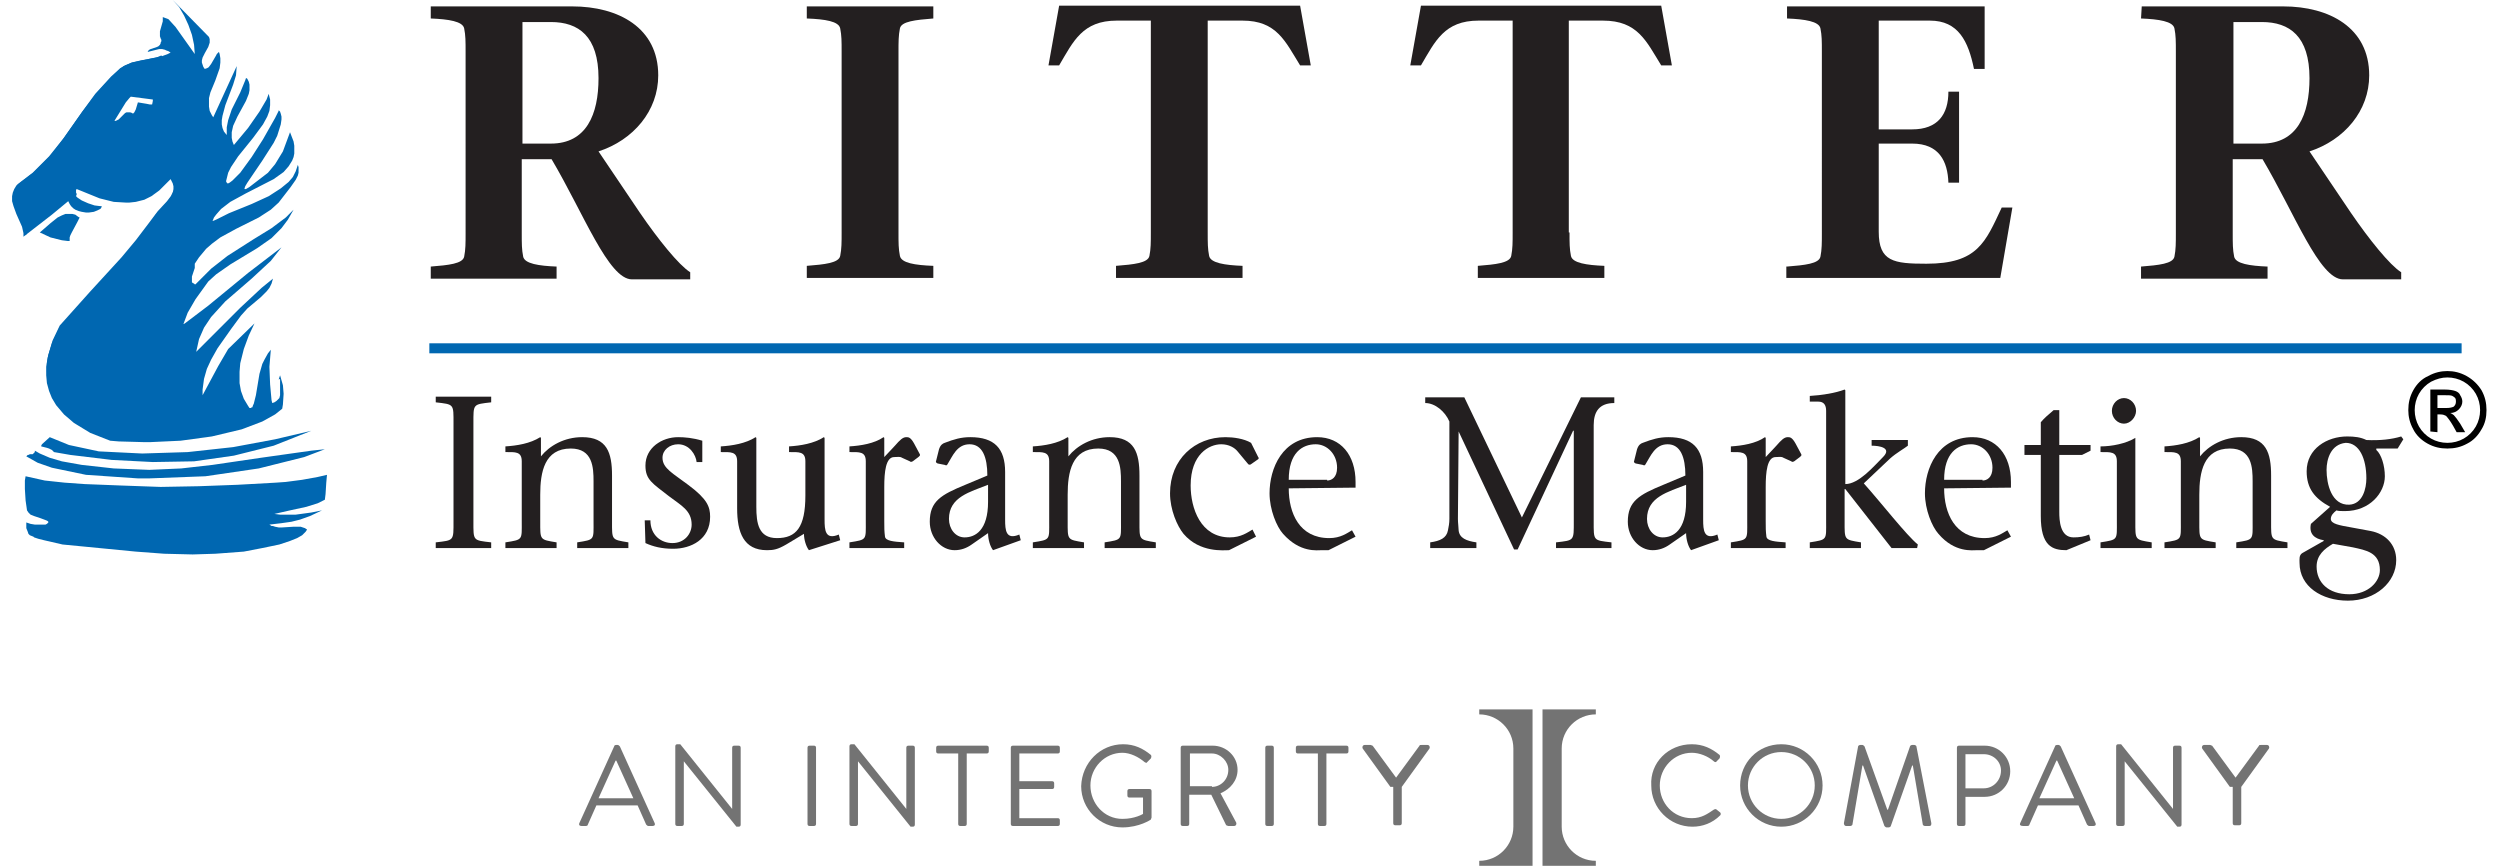 <?xml version="1.0" encoding="utf-8"?>
<!-- Generator: Adobe Illustrator 26.2.1, SVG Export Plug-In . SVG Version: 6.00 Build 0)  -->
<svg version="1.1" id="Layer_1" xmlns="http://www.w3.org/2000/svg" xmlns:xlink="http://www.w3.org/1999/xlink" x="0px" y="0px"
	 viewBox="0 0 351.7 121.8" style="enable-background:new 0 0 351.7 121.8;" xml:space="preserve">
<style type="text/css">
	.st0{fill:#737373;}
	.st1{fill:#231F20;}
	.st2{fill-rule:evenodd;clip-rule:evenodd;fill:#0067B1;}
	.st3{fill:none;stroke:#0067B1;stroke-width:1.409;}
</style>
<g>
	<g>
		<g>
			<path class="st0" d="M81.5,115.8l4.9-10.8c0-0.1,0.1-0.2,0.3-0.2h0.2c0.1,0,0.2,0.1,0.3,0.2l4.9,10.8c0.1,0.2,0,0.4-0.3,0.4h-0.6
				c-0.1,0-0.2-0.1-0.3-0.2l-1.2-2.7h-5.8l-1.2,2.7c0,0.1-0.1,0.2-0.3,0.2h-0.6C81.5,116.2,81.4,116,81.5,115.8z M89.1,112.3
				c-0.8-1.8-1.6-3.5-2.4-5.3h-0.1l-2.4,5.3H89.1z"/>
			<path class="st0" d="M95,105c0-0.2,0.1-0.3,0.3-0.3h0.4l7.3,9.1l0,0v-8.6c0-0.2,0.1-0.3,0.3-0.3h0.6c0.2,0,0.3,0.1,0.3,0.3V116
				c0,0.2-0.1,0.3-0.3,0.3h-0.3l-7.4-9.2l0,0v8.8c0,0.2-0.1,0.3-0.3,0.3h-0.6c-0.2,0-0.3-0.1-0.3-0.3V105z"/>
			<path class="st0" d="M113.6,105.2c0-0.2,0.1-0.3,0.3-0.3h0.6c0.2,0,0.3,0.1,0.3,0.3v10.7c0,0.2-0.1,0.3-0.3,0.3h-0.6
				c-0.2,0-0.3-0.1-0.3-0.3V105.2z"/>
			<path class="st0" d="M119.5,105c0-0.2,0.1-0.3,0.3-0.3h0.4l7.3,9.1l0,0v-8.6c0-0.2,0.1-0.3,0.3-0.3h0.6c0.2,0,0.3,0.1,0.3,0.3
				V116c0,0.2-0.1,0.3-0.3,0.3h-0.3l-7.4-9.2l0,0v8.8c0,0.2-0.1,0.3-0.3,0.3h-0.6c-0.2,0-0.3-0.1-0.3-0.3
				C119.5,115.9,119.5,105,119.5,105z"/>
			<path class="st0" d="M134.8,106H132c-0.2,0-0.3-0.1-0.3-0.3v-0.5c0-0.2,0.1-0.3,0.3-0.3h6.8c0.2,0,0.3,0.1,0.3,0.3v0.5
				c0,0.2-0.1,0.3-0.3,0.3H136v9.9c0,0.2-0.1,0.3-0.3,0.3h-0.6c-0.2,0-0.3-0.1-0.3-0.3L134.8,106L134.8,106z"/>
			<path class="st0" d="M142.2,105.2c0-0.2,0.1-0.3,0.3-0.3h6.3c0.2,0,0.3,0.1,0.3,0.3v0.5c0,0.2-0.1,0.3-0.3,0.3h-5.4v3.9h4.6
				c0.2,0,0.3,0.1,0.3,0.3v0.5c0,0.2-0.1,0.3-0.3,0.3h-4.6v4.1h5.4c0.2,0,0.3,0.1,0.3,0.3v0.5c0,0.2-0.1,0.3-0.3,0.3h-6.3
				c-0.2,0-0.3-0.1-0.3-0.3V105.2z"/>
			<path class="st0" d="M158,104.7c1.6,0,2.8,0.6,3.9,1.5c0.1,0.1,0.1,0.3,0,0.5c-0.1,0.1-0.3,0.3-0.5,0.5c-0.1,0.2-0.2,0.1-0.4,0
				c-0.8-0.7-2-1.3-3.1-1.3c-2.5,0-4.5,2.1-4.5,4.6s1.9,4.7,4.5,4.7c1.8,0,2.9-0.7,2.9-0.7v-2.3h-1.9c-0.2,0-0.3-0.1-0.3-0.3v-0.6
				c0-0.2,0.1-0.3,0.3-0.3h2.8c0.2,0,0.3,0.1,0.3,0.3v3.7c0,0.1-0.1,0.2-0.1,0.3c0,0-1.6,1.1-4,1.1c-3.2,0-5.8-2.6-5.8-5.8
				C152.2,107.3,154.8,104.7,158,104.7z"/>
			<path class="st0" d="M166.1,105.2c0-0.2,0.1-0.3,0.3-0.3h4.2c1.9,0,3.5,1.5,3.5,3.4c0,1.5-1,2.7-2.4,3.3l2.2,4.1
				c0.1,0.2,0,0.5-0.3,0.5h-0.8c-0.1,0-0.2-0.1-0.3-0.1l-2.1-4.3h-3.1v4.1c0,0.2-0.1,0.3-0.3,0.3h-0.6c-0.2,0-0.3-0.1-0.3-0.3
				L166.1,105.2L166.1,105.2z M170.5,110.7c1.2,0,2.3-1,2.3-2.4c0-1.2-1.1-2.3-2.3-2.3h-3.1v4.6h3.1V110.7z"/>
			<path class="st0" d="M178,105.2c0-0.2,0.1-0.3,0.3-0.3h0.6c0.2,0,0.3,0.1,0.3,0.3v10.7c0,0.2-0.1,0.3-0.3,0.3h-0.6
				c-0.2,0-0.3-0.1-0.3-0.3V105.2z"/>
			<path class="st0" d="M185.4,106h-2.8c-0.2,0-0.3-0.1-0.3-0.3v-0.5c0-0.2,0.1-0.3,0.3-0.3h6.8c0.2,0,0.3,0.1,0.3,0.3v0.5
				c0,0.2-0.1,0.3-0.3,0.3h-2.8v9.9c0,0.2-0.1,0.3-0.3,0.3h-0.6c-0.2,0-0.3-0.1-0.3-0.3L185.4,106L185.4,106z"/>
			<path class="st0" d="M195.6,110.7l-3.9-5.4c-0.1-0.2,0-0.5,0.3-0.5h0.8c0.1,0,0.2,0.1,0.3,0.1l3.3,4.5l3.3-4.5
				c0-0.1,0.1-0.1,0.3-0.1h0.8c0.3,0,0.4,0.3,0.3,0.5l-3.9,5.4v5.1c0,0.2-0.1,0.3-0.3,0.3h-0.6c-0.2,0-0.3-0.1-0.3-0.3v-5.1H195.6z"
				/>
			<path class="st0" d="M238,104.7c1.6,0,2.8,0.6,3.9,1.5c0.1,0.1,0.1,0.3,0,0.5l-0.4,0.4c-0.1,0.2-0.3,0.1-0.4,0
				c-0.8-0.7-2-1.2-3.1-1.2c-2.5,0-4.5,2.1-4.5,4.6s1.9,4.6,4.5,4.6c1.4,0,2.2-0.6,3.1-1.2c0.2-0.1,0.3-0.1,0.4,0l0.5,0.4
				c0.1,0.1,0.1,0.3,0,0.4c-1.1,1.1-2.5,1.6-3.9,1.6c-3.2,0-5.8-2.6-5.8-5.8C232.1,107.3,234.7,104.7,238,104.7z"/>
			<path class="st0" d="M250.6,104.7c3.2,0,5.8,2.6,5.8,5.8c0,3.2-2.6,5.8-5.8,5.8s-5.8-2.6-5.8-5.8S247.3,104.7,250.6,104.7z
				 M250.6,115.2c2.6,0,4.7-2.1,4.7-4.7s-2.1-4.7-4.7-4.7s-4.7,2.1-4.7,4.7S248,115.2,250.6,115.2z"/>
			<path class="st0" d="M261.4,105c0-0.1,0.2-0.2,0.3-0.2h0.3c0.1,0,0.2,0.1,0.3,0.2l3.2,8.9c0,0,0,0,0.1,0l3.1-8.9
				c0-0.1,0.2-0.2,0.3-0.2h0.3c0.1,0,0.3,0.1,0.3,0.2l2.1,10.8c0,0.2,0,0.4-0.3,0.4h-0.6c-0.1,0-0.3-0.1-0.3-0.2l-1.4-8.3
				c0,0,0,0-0.1,0l-3,8.5c0,0.1-0.2,0.2-0.3,0.2h-0.3c-0.1,0-0.2-0.1-0.3-0.2l-3-8.5c0,0,0,0-0.1,0l-1.4,8.3c0,0.1-0.2,0.2-0.3,0.2
				h-0.6c-0.2,0-0.3-0.2-0.3-0.4L261.4,105z"/>
			<path class="st0" d="M275.3,105.2c0-0.2,0.1-0.3,0.3-0.3h3.6c2,0,3.6,1.6,3.6,3.6s-1.6,3.6-3.6,3.6h-2.7v3.8
				c0,0.2-0.1,0.3-0.3,0.3h-0.6c-0.2,0-0.3-0.1-0.3-0.3V105.2z M279.1,110.9c1.3,0,2.4-1.1,2.4-2.5c0-1.3-1.1-2.3-2.4-2.3h-2.6v4.8
				H279.1z"/>
			<path class="st0" d="M284.2,115.8l4.9-10.8c0-0.1,0.1-0.2,0.3-0.2h0.2c0.1,0,0.2,0.1,0.3,0.2l4.9,10.8c0.1,0.2,0,0.4-0.3,0.4
				h-0.6c-0.1,0-0.2-0.1-0.3-0.2l-1.2-2.7h-5.7l-1.2,2.7c0,0.1-0.1,0.2-0.3,0.2h-0.6C284.2,116.2,284.1,116,284.2,115.8z
				 M291.8,112.3c-0.8-1.8-1.6-3.5-2.4-5.3h-0.1l-2.4,5.3H291.8z"/>
			<path class="st0" d="M297.7,105c0-0.2,0.1-0.3,0.3-0.3h0.4l7.3,9.1l0,0v-8.6c0-0.2,0.1-0.3,0.3-0.3h0.6c0.2,0,0.3,0.1,0.3,0.3
				V116c0,0.2-0.1,0.3-0.3,0.3h-0.3l-7.4-9.2l0,0v8.8c0,0.2-0.1,0.3-0.3,0.3H298c-0.2,0-0.3-0.1-0.3-0.3V105z"/>
			<path class="st0" d="M313.7,110.7l-3.9-5.4c-0.1-0.2,0-0.5,0.3-0.5h0.8c0.1,0,0.2,0.1,0.3,0.1l3.3,4.5l3.3-4.5
				c0-0.1,0.1-0.1,0.3-0.1h0.8c0.3,0,0.4,0.3,0.3,0.5l-3.9,5.4v5.1c0,0.2-0.1,0.3-0.3,0.3h-0.6c-0.2,0-0.3-0.1-0.3-0.3v-5.1H313.7z"
				/>
		</g>
		<g>
			<path class="st0" d="M215.6,99.8v22h-7.5v-0.7c2.7,0,4.8-2.2,4.8-4.8v-11c0-2.7-2.2-4.8-4.8-4.8v-0.7H215.6z"/>
			<path class="st0" d="M217,99.8v22h7.5v-0.7c-2.7,0-4.8-2.2-4.8-4.8v-11c0-2.7,2.2-4.8,4.8-4.8v-0.7H217z"/>
		</g>
	</g>
	<g>
		<g>
			<path class="st1" d="M66.6,73.3c0,2.8-0.1,2.7,2.5,3v0.8h-7.8v-0.8c2.6-0.3,2.5-0.2,2.5-3V59.6c0-2.8,0.1-2.7-2.5-3v-0.8h7.8v0.8
				c-2.6,0.3-2.5,0.2-2.5,3V73.3z"/>
			<path class="st1" d="M76,73.3c0,2.7-0.1,2.6,2.3,3v0.8h-7.2v-0.8c2.5-0.4,2.3-0.3,2.3-3v-8.4c0-1.4-0.9-1.3-2.3-1.3v-0.8
				c1.6-0.1,3.5-0.4,4.9-1.3l0.1,0.1v2.6c1.2-1.5,3.3-2.7,5.8-2.7c3.5,0,4.2,2.2,4.2,5.4v6.4c0,2.7-0.1,2.6,2.3,3v0.8h-7.2v-0.8
				c2.5-0.4,2.3-0.3,2.3-3v-5.6c0-1.9-0.1-4.6-3.2-4.6c-3.7,0-4.3,3.3-4.3,6.5L76,73.3L76,73.3z"/>
			<path class="st1" d="M90.7,73.2h0.8c0,2.1,1.5,3.2,3.1,3.2c1.7,0,2.7-1.3,2.7-2.6c0-2-1.5-2.7-3.2-4c-2.3-1.8-3.3-2.3-3.3-4.3
				c0-2.5,2.3-4,4.6-4c0.9,0,2.1,0.1,3.4,0.5v3H98c-0.1-1-1-2.5-2.6-2.5c-1.2,0-2.2,0.8-2.2,1.9c0,1.5,1.5,2.2,3.6,3.8
				c2.7,2,3.1,3.1,3.1,4.5c0,3.2-2.7,4.5-5.2,4.5c-1.6,0-2.8-0.3-3.9-0.8L90.7,73.2L90.7,73.2z"/>
			<path class="st1" d="M113.8,77.4c-0.4-0.5-0.7-1.5-0.7-2.3l-2.5,1.5c-1.2,0.7-1.8,0.8-2.7,0.8c-3.3,0-4.2-2.5-4.2-5.9v-6.6
				c0-1.4-0.9-1.3-2.3-1.3v-0.8c1.6-0.1,3.5-0.4,4.9-1.3l0.1,0.1v9.7c0,2.3,0.3,4.4,2.9,4.4c2.7,0,4-1.5,4-6v-4.8
				c0-1.4-0.9-1.3-2.3-1.3v-0.8c1.6-0.1,3.5-0.4,4.9-1.3l0.1,0.1v11.5c0,1.5,0.1,2.9,2,2.1l0.2,0.8L113.8,77.4z"/>
			<path class="st1" d="M126.9,64.4c-0.3-0.2-0.6-0.1-1.1-0.1c-1.2,0-1.4,2.1-1.4,4.2v4.8c0,1,0,1.4,0.1,2.2
				c0.1,0.6,1.2,0.7,2.7,0.8v0.8h-7.7v-0.8c2.5-0.4,2.3-0.3,2.3-3v-8.4c0-1.4-0.9-1.3-2.3-1.3v-0.8c1.6-0.1,3.5-0.4,4.8-1.3l0.1,0.1
				v2.7l1.5-1.6c0.7-0.8,1.1-1.2,1.6-1.2c0.3,0,0.6,0,1.1,0.9l0.8,1.5c0.1,0.2-0.1,0.3-0.2,0.4l-0.8,0.6c-0.2,0.1-0.3,0.1-0.4,0
				L126.9,64.4z"/>
			<path class="st1" d="M139.7,77.4c-0.4-0.5-0.7-1.5-0.7-2.4l-2.3,1.6c-0.7,0.5-1.5,0.8-2.4,0.8c-1.9,0-3.5-1.8-3.5-4
				c0-2.9,1.6-3.8,5-5.2l3.1-1.3c0-2.6-0.7-4.4-2.5-4.4s-2.4,1.7-3.1,2.8c-0.1,0.2-0.2,0.2-0.4,0.1l-1-0.2c-0.2-0.1-0.3-0.2-0.2-0.4
				l0.4-1.6c0.2-0.6,0.5-0.8,0.8-0.9c1.3-0.5,2.3-0.8,3.6-0.8c3.4,0,4.9,1.6,4.9,4.9v6.7c0,1.5,0.1,2.9,2,2.1l0.2,0.8L139.7,77.4z
				 M139,68.2c-2.5,1-5.5,1.7-5.5,4.8c0,1.4,0.9,2.6,2.2,2.6c1.5,0,3.3-1,3.3-5V68.2z"/>
			<path class="st1" d="M150.2,73.3c0,2.7-0.1,2.6,2.3,3v0.8h-7.2v-0.8c2.5-0.4,2.3-0.3,2.3-3v-8.4c0-1.4-0.9-1.3-2.3-1.3v-0.8
				c1.6-0.1,3.5-0.4,4.9-1.3l0.1,0.1v2.6c1.2-1.5,3.3-2.7,5.8-2.7c3.5,0,4.2,2.2,4.2,5.4v6.4c0,2.7-0.1,2.6,2.3,3v0.8h-7.2v-0.8
				c2.5-0.4,2.3-0.3,2.3-3v-5.6c0-1.9-0.1-4.6-3.2-4.6c-3.7,0-4.3,3.3-4.3,6.5L150.2,73.3L150.2,73.3z"/>
			<path class="st1" d="M176.7,75.5l-3.8,1.9c-0.7,0-4.1,0.4-6.4-2.3c-0.9-1.1-1.9-3.4-1.9-5.7c0-4.8,3.5-7.9,7.8-7.9
				c1.1,0,2.6,0.2,3.6,0.8l1,2c0.1,0.1,0.1,0.2,0,0.3l-1,0.7c-0.1,0.1-0.3,0.1-0.4,0l-1.5-1.8c-0.4-0.5-1.2-1-2.3-1
				c-1.7,0-4.3,1.4-4.3,5.8c0,3.2,1.4,7.3,5.5,7.3c1.6,0,2.5-0.7,3.2-1.1L176.7,75.5z"/>
			<path class="st1" d="M181.3,68.7c0,3.5,1.5,7,5.7,7c1.6,0,2.5-0.7,3.2-1.1l0.5,0.9l-3.8,1.9H186c-0.7,0-3.1,0.4-5.5-2.3
				c-0.9-1-1.9-3.4-1.9-5.7c0-3.5,1.8-7.9,6.7-7.9c3.3,0,5.4,2.5,5.4,6.3v0.8L181.3,68.7L181.3,68.7z M186.7,67.6
				c0.6,0,1.4-0.4,1.4-1.8c0-1.9-1.4-3.3-3-3.3c-1.9,0-3.8,1.2-3.8,5h5.4V67.6z"/>
			<path class="st1" d="M205.2,60.7L205.2,60.7L205.1,73c0,0.6,0.1,1.2,0.1,1.6c0.1,1.1,1.1,1.5,2.5,1.7v0.8h-6.5v-0.8
				c1.4-0.2,2.3-0.6,2.5-1.7c0.1-0.5,0.2-1,0.2-1.6V59.3c-0.6-1.4-2-2.6-3.4-2.6v-0.8h5.5l8.1,16.9l8.3-16.9h4.7v0.8
				c-2.1,0-2.9,1.2-2.9,3.1v13.5c0,2.8-0.1,2.7,2.5,3v0.8h-7.8v-0.8c2.6-0.3,2.5-0.2,2.5-3V60.6h-0.1l-7.8,16.7H213L205.2,60.7z"/>
			<path class="st1" d="M237.9,77.4c-0.4-0.5-0.7-1.5-0.7-2.4l-2.3,1.6c-0.7,0.5-1.5,0.8-2.4,0.8c-1.9,0-3.5-1.8-3.5-4
				c0-2.9,1.6-3.8,5-5.2l3.1-1.3c0-2.6-0.7-4.4-2.5-4.4s-2.4,1.7-3.1,2.8c-0.1,0.2-0.2,0.2-0.4,0.1l-1-0.2c-0.2-0.1-0.3-0.2-0.2-0.4
				l0.4-1.6c0.2-0.6,0.5-0.8,0.8-0.9c1.3-0.5,2.3-0.8,3.6-0.8c3.4,0,4.9,1.6,4.9,4.9v6.7c0,1.5,0.1,2.9,2,2.1l0.2,0.8L237.9,77.4z
				 M237.2,68.2c-2.5,1-5.5,1.7-5.5,4.8c0,1.4,0.9,2.6,2.2,2.6c1.5,0,3.3-1,3.3-5V68.2z"/>
			<path class="st1" d="M250.9,64.4c-0.3-0.2-0.6-0.1-1.1-0.1c-1.2,0-1.4,2.1-1.4,4.2v4.8c0,1,0,1.4,0.1,2.2
				c0.1,0.6,1.2,0.7,2.7,0.8v0.8h-7.7v-0.8c2.5-0.4,2.3-0.3,2.3-3v-8.4c0-1.4-0.9-1.3-2.3-1.3v-0.8c1.6-0.1,3.5-0.4,4.8-1.3l0.1,0.1
				v2.7l1.5-1.6c0.7-0.8,1.1-1.2,1.6-1.2c0.3,0,0.6,0,1.1,0.9l0.8,1.5c0.1,0.2-0.1,0.3-0.2,0.4l-0.8,0.6c-0.2,0.1-0.3,0.1-0.4,0
				L250.9,64.4z"/>
			<path class="st1" d="M269.7,77.1h-3.6l-6.5-8.3h-0.1v4.5c0,2.7-0.1,2.6,2.3,3v0.8h-7.2v-0.8c2.5-0.4,2.3-0.3,2.3-3V57.8
				c0-0.8-0.3-1.3-1.1-1.3h-1.2v-0.8c1.7-0.1,3.6-0.4,4.9-0.9l0.1,0.1v13.2c1.9,0,4-2.5,5.3-3.8s-0.5-1.6-1.6-1.6v-0.8h5.1v0.8
				c-0.5,0.4-1.6,1-2.5,1.8l-3.7,3.5c2.5,2.8,6,7.3,7.6,8.6L269.7,77.1L269.7,77.1z"/>
			<path class="st1" d="M273.5,68.7c0,3.5,1.5,7,5.7,7c1.6,0,2.5-0.7,3.2-1.1l0.5,0.9l-3.8,1.9h-0.9c-0.7,0-3.2,0.4-5.5-2.3
				c-0.9-1-1.9-3.4-1.9-5.7c0-3.5,1.8-7.9,6.7-7.9c3.3,0,5.4,2.5,5.4,6.3v0.8L273.5,68.7L273.5,68.7z M278.9,67.6
				c0.6,0,1.4-0.4,1.4-1.8c0-1.9-1.4-3.3-3-3.3c-1.9,0-3.8,1.2-3.8,5h5.4V67.6z"/>
			<path class="st1" d="M294.1,63.4l-1.2,0.6h-3.2v8c0,1.2,0.1,3.6,2,3.6c0.8,0,1.5-0.1,2.2-0.4l0.2,0.8l-3.4,1.4
				c-2,0-3.6-0.6-3.6-4.8V64h-2.3v-1.4h2.3v-3.2c0.5-0.6,1.1-1.1,1.8-1.7h0.8v4.9h4.4L294.1,63.4L294.1,63.4z"/>
			<path class="st1" d="M300.4,61.6v11.7c0,2.7-0.1,2.6,2.3,3v0.8h-7.2v-0.8c2.5-0.4,2.3-0.3,2.3-3v-8.4c0-1.4-0.9-1.3-2.3-1.3v-0.8
				C297.1,62.8,299.1,62.4,300.4,61.6L300.4,61.6z M298.8,56c0.9,0,1.7,0.8,1.7,1.8c0,0.9-0.8,1.8-1.7,1.8c-0.9,0-1.7-0.8-1.7-1.8
				C297.1,56.8,297.9,56,298.8,56z"/>
			<path class="st1" d="M309.4,73.3c0,2.7-0.1,2.6,2.3,3v0.8h-7.2v-0.8c2.5-0.4,2.3-0.3,2.3-3v-8.4c0-1.4-0.9-1.3-2.3-1.3v-0.8
				c1.6-0.1,3.5-0.4,4.9-1.3l0.1,0.1v2.6c1.2-1.5,3.3-2.7,5.8-2.7c3.5,0,4.2,2.2,4.2,5.4v6.4c0,2.7-0.1,2.6,2.3,3v0.8h-7.2v-0.8
				c2.5-0.4,2.3-0.3,2.3-3v-5.6c0-1.9-0.1-4.6-3.2-4.6c-3.7,0-4.3,3.3-4.3,6.5L309.4,73.3L309.4,73.3z"/>
			<path class="st1" d="M334.3,63.3c0.7,0.6,1.2,2.2,1.2,3.7c0,2.3-2.1,4.9-5.6,4.9c-0.5,0-1,0-1.2-0.1c-0.4,0.3-0.8,0.7-0.8,1.2
				c0,0.7,1.2,0.9,2.9,1.2l2.7,0.5c2.1,0.4,3.6,1.9,3.6,4.1c0,3.1-2.9,5.7-6.8,5.7c-3.7,0-6.8-2-6.8-5.3c0-0.5-0.1-1.1,0.4-1.4
				l3-1.7V76c-1.3-0.2-2.1-0.9-1.8-2.3l2.7-2.4c-2.2-1.2-3.3-2.6-3.3-5c0-3.2,2.9-4.9,5.7-4.9c1,0,1.9,0.1,2.7,0.5
				c1.9,0.1,3.6-0.1,4.9-0.5l0.3,0.4l-0.8,1.3h-3V63.3z M328.2,76.5c-1.2,0.7-2.3,1.6-2.3,3.2c0,2.2,1.6,3.9,4.6,3.9
				c2.7,0,4.3-1.8,4.3-3.4c0-2.5-2-2.8-3.8-3.2L328.2,76.5z M327.3,66.1c0,2,0.7,5,3.2,4.9c1.9-0.1,2.4-2.3,2.4-3.7c0-2.8-1-5-2.9-5
				C327.9,62.5,327.3,64.6,327.3,66.1z"/>
		</g>
		<g>
			<path class="st1" d="M60.6,0.9h19.9c6.5,0,12.1,3,12.1,9.7c0,5-3.5,9.1-8.4,10.7l5.8,8.6c2.6,3.8,5.5,7.4,7.1,8.4v1h-8.2
				c-3.3,0-6.8-9.3-11.3-16.9h-4.2v10.4c0,1.5,0,2.3,0.2,3.3s2.2,1.3,4.7,1.4v1.7H60.6v-1.7c2.5-0.2,4.5-0.4,4.7-1.4
				c0.2-1,0.2-1.9,0.2-3.3V7.3c0-1.5,0-2.3-0.2-3.3s-2.2-1.3-4.7-1.4V0.9z M73.5,20.2h4c5,0,6.7-4.1,6.7-9.2c0-5.9-2.8-7.9-6.7-7.9
				h-4V20.2z"/>
			<path class="st1" d="M126.4,32.7c0,1.5,0,2.3,0.2,3.3s2.1,1.3,4.7,1.4v1.7h-17.8v-1.7c2.5-0.2,4.5-0.4,4.7-1.4s0.2-1.9,0.2-3.3
				V7.3c0-1.5,0-2.3-0.2-3.3s-2.1-1.3-4.7-1.4V0.9h17.8v1.7c-2.5,0.2-4.5,0.4-4.7,1.4s-0.2,1.9-0.2,3.3V32.7z"/>
			<path class="st1" d="M169.9,32.7c0,1.5,0,2.3,0.2,3.3s2.2,1.3,4.7,1.4v1.7H157v-1.7c2.5-0.2,4.5-0.4,4.7-1.4s0.2-1.9,0.2-3.3V2.9
				h-4.8c-4.8,0-6.1,2.9-8.1,6.3h-1.5l1.5-8.4h33.9l1.5,8.4h-1.5c-2.1-3.4-3.3-6.3-8.1-6.3h-4.9V32.7z"/>
			<path class="st1" d="M220.8,32.7c0,1.5,0,2.3,0.2,3.3s2.2,1.3,4.7,1.4v1.7h-17.8v-1.7c2.5-0.2,4.5-0.4,4.7-1.4s0.2-1.9,0.2-3.3
				V2.9H208c-4.8,0-6.1,2.9-8.1,6.3h-1.5l1.5-8.4h33.8l1.5,8.4h-1.5c-2.1-3.4-3.3-6.3-8.2-6.3h-4.8v29.8H220.8z"/>
			<path class="st1" d="M251.4,37.5c2.5-0.2,4.5-0.4,4.7-1.4s0.2-1.9,0.2-3.3V7.3c0-1.5,0-2.3-0.2-3.3s-2.2-1.3-4.7-1.4V0.9h27.8
				v8.8h-1.5c-0.8-3.9-2.2-6.8-6.2-6.8h-7.2v15.3h4.7c3.6,0,5.1-2.1,5.1-5.3h1.5v12.8h-1.5c-0.1-3-1.3-5.5-5.1-5.5h-4.7v12.4
				c0,4.2,2.1,4.5,6.7,4.5c7.2,0,8.3-3,10.6-7.9h1.5l-1.7,9.9h-30.1v-1.6H251.4z"/>
			<path class="st1" d="M301.3,0.9h19.9c6.5,0,12.1,3,12.1,9.7c0,5-3.5,9.1-8.4,10.7l5.8,8.6c2.6,3.8,5.5,7.4,7.1,8.4v1h-8.2
				c-3.3,0-6.8-9.3-11.3-16.9h-4.2v10.4c0,1.5,0,2.3,0.2,3.3s2.2,1.3,4.7,1.4v1.7h-17.8v-1.7c2.5-0.2,4.5-0.4,4.7-1.4
				s0.2-1.9,0.2-3.3V7.3c0-1.5,0-2.3-0.2-3.3s-2.2-1.3-4.7-1.4L301.3,0.9L301.3,0.9z M314.2,20.2h4c5,0,6.7-4.1,6.7-9.2
				c0-5.9-2.8-7.9-6.7-7.9h-4V20.2z"/>
		</g>
		<g>
			<g>
				<polyline class="st2" points="45.7,63.2 42.8,64.3 36.4,65.9 28.9,67 21,67.3 19.4,67.3 12.1,66.8 7.3,65.8 5.3,65.1 3.7,64.2 
					3.9,64 4,64 4.2,63.9 4.4,63.9 4.6,63.9 4.7,63.8 4.8,63.7 4.9,63.6 4.9,63.4 5.6,63.8 7,64.4 8.7,64.9 11.5,65.4 16,65.9 
					21,66.1 25.5,65.9 29.9,65.4 36.7,64.4 43.8,63.4 				"/>
				<polyline class="st2" points="43.8,60.6 38.5,62.7 32.9,64.1 27.3,64.9 21.5,65 15.7,64.7 9.9,64 7.6,63.6 7.3,63.3 6.9,63.1 
					6.6,63 5.8,62.8 5.8,62.8 5.8,62.8 5.8,62.7 5.8,62.7 5.9,62.5 7,61.5 9.7,62.6 13.9,63.5 20,63.8 26.4,63.6 32.8,62.9 
					38.7,61.8 				"/>
				<polyline class="st2" points="11.2,30.6 10.9,31.2 10.1,32.7 9.9,33.1 9.8,33.4 9.8,33.8 9.8,33.9 9.5,33.9 8.7,33.8 7.1,33.4 
					5.6,32.7 7.1,31.4 8.1,30.6 8.7,30.3 9.2,30.1 9.8,30.1 10.2,30.1 10.6,30.2 11,30.5 				"/>
				<polyline class="st2" points="22.7,7.8 23,8.2 23.1,8.5 23.2,8.6 23.1,8.8 23,9 22.9,9.1 22.5,9.3 21.9,9.5 20.6,9.7 19.6,9.8 
					18.4,10.3 17.2,10.9 16.1,11.7 15,12.6 14,13.6 13.2,14.7 12.7,15.4 12.2,16.6 11.5,19 10.8,21.6 10.2,23 9.7,23.9 9.1,24.6 
					8.6,25 6.6,26 4.5,26.8 3.5,27.1 3.3,27.3 3.2,27.4 3.1,27.5 3.1,27.7 3.4,29.5 3.7,32.3 3.7,33 3.6,33.1 3.5,32.7 3.3,31.7 
					2.5,29.9 2.1,28.8 2,28.1 1.9,27.6 2,27.4 2,26.9 2.2,26.5 2.5,26 2.7,25.8 4.8,24.2 7.1,21.9 9,19.4 11.6,15.7 13.6,13.1 
					15.7,10.8 16.9,9.7 17.4,9.3 18.5,8.8 19.8,8.5 22,8.1 				"/>
				<polyline class="st2" points="24.3,27 24.4,28.9 24.4,30.7 24.1,32.4 23.7,34.1 23.2,35.4 22.5,36.6 21.7,37.6 21.1,38.1 
					19.6,39.2 19,39.8 18.7,40.2 18,41.5 17.5,43.1 17.2,44.9 17,46.9 17,48.7 17.1,51.6 17.3,52.1 17.6,53 18.2,54.1 19,55.2 
					19.9,56.2 20.7,56.9 21.3,57.3 23.5,58 25.6,58.6 27.8,59 30,59.3 34.5,59.5 35.4,59.5 32.6,60.4 29.9,61.1 26.9,61.6 23.5,62 
					21.2,62 17.3,61.7 15.7,61.5 12.9,60.4 10.6,59 9.2,57.9 8,56.5 7.4,55.6 7,54.6 6.7,53.5 6.6,52.3 6.6,51.1 6.8,49.9 7.4,47.9 
					8.4,45.8 12.7,41 17.1,36.2 19.1,33.8 21,31.3 22.2,29.7 23.5,28.3 24.1,27.5 				"/>
				<polyline class="st2" points="15.2,42.1 13.7,47.4 13.3,50.5 13.2,52.3 13.4,53.3 13.7,54.1 14.1,54.9 14.6,55.5 15.2,56 
					16.3,56.7 19.8,58.4 21.5,59 24.7,59.9 22.1,60.1 19.7,60.2 18.7,60.3 16.8,60.1 16.6,60 14.3,59.1 12.5,58 11.3,57 10.4,55.8 
					9.9,55 9.3,53.6 9,52 9,50.3 9.2,48.5 10,45.9 12,43.6 12.7,42.9 13.5,42.4 14.1,42.2 14.7,42.1 				"/>
				<polyline class="st2" points="29.4,56.3 29.8,55.9 30.2,55.4 30.3,55.4 30.4,55.2 30.5,55.4 30.6,55.6 30.7,55.8 30.7,56 
					30.6,56.1 30.5,56.3 30.4,56.5 30,56.9 29.6,57.2 28.7,57.5 27.6,57.7 27.2,57.7 26.4,57.6 25.5,57.5 24.7,57.1 23.9,56.7 
					23.1,56.1 22.4,55.4 21.7,54.4 21.3,53.4 21.1,52.1 21,49.8 21.3,46 22.5,41 23.9,37 25.3,34.3 26.8,32.1 27.9,30.9 29.1,30 
					29.8,29.6 30.1,29.5 29.8,29.7 29.3,30.1 28.7,30.7 28,31.8 27.3,33.4 26.3,36.2 25.4,40 24.7,44 24.3,48.3 24.5,50.8 
					24.8,52.3 25.2,53.6 25.5,54.2 26.3,55.2 26.8,55.6 27.4,55.9 28,56.1 28.7,56.2 				"/>
				<polyline class="st2" points="21.2,13.2 22.3,15 22.4,15.5 22.5,15.8 22.4,16.1 22.3,16.4 21.7,17.2 21.2,17.7 20.6,18.3 
					19.8,18.7 19,18.9 20.5,19 22.4,18.9 23.4,18.7 23.8,18.6 24.1,18.4 24.2,18.3 24.3,18.2 24.4,18.1 24.4,17.9 24.4,17.9 
					24.5,17.9 24.5,18 24.6,18 24.7,18.2 24.8,18.7 25.2,20.5 25.4,22.2 26.2,21.1 26.8,20.1 27.2,19.1 27.3,18.1 27.2,17.1 
					27,16.2 26.6,15.4 26.1,14.7 25.6,14 24.9,13.5 24.2,13 23.5,12.8 22.9,12.6 22.5,12.6 21.9,12.7 21.7,12.8 21.4,13 				"/>
			</g>
		</g>
		<path class="st2" d="M42,23.5l-0.1-0.3l-0.3,0.9l-0.4,0.8l-0.6,0.7l-1.1,0.9l-1.7,1.1l-2.4,1.1L32.2,30l-1.8,0.9l-0.5,0.2l0.2-0.5
			l0.3-0.4l0.7-0.8l1.3-1l2.2-1.2l3.9-2l1.4-1l0.7-0.8l0.5-0.8l0.2-0.5l0.1-0.5v-0.5v-0.6l-0.1-0.6l-0.5-1.3l-1,2.7l-1.1,1.8l-1,1.2
			l-2.6,2l-0.5,0.3h-0.1h-0.1v-0.1l0.1-0.3l0.3-0.5l2.1-3.1l1.6-2.5l0.5-1l0.5-1.6l0.1-0.7v-0.4L39.5,16l-0.1-0.3l-0.2-0.2v0.1
			l-0.5,1l-1.7,3l-1.6,2.5l-1.6,2.2l-1.1,1.1l-0.4,0.3l-0.2,0.1H32l-0.1-0.1l-0.1-0.2l0.1-0.4l0.2-0.8l0.4-0.8l1-1.5l2.1-2.6
			l1.4-1.9l0.6-1.1l0.3-0.8l0.1-0.8V14l-0.2-0.8L37.5,14l-1,1.7L34.9,18l-2,2.4l-0.2-0.5l-0.1-0.5V19v-0.4l0.2-0.9l0.6-1.3l1.2-2.2
			l0.4-1l0.1-0.5v-0.8L35,11.5l-0.1-0.2l-0.1-0.2L34.7,11l0.2,0h-0.1h-0.2l-0.1,0.3L33.8,13l-1.2,2.4l-0.5,1.5l-0.2,1V19l-0.4-0.5
			L31.3,18l-0.1-0.5v-0.6l0.1-0.6l0.4-1.5l1.1-2.9l0.4-1.3l0.1-1.3L30,16.5l-0.2-0.3l-0.3-0.6L29.4,15v-0.6v-0.6l0.2-0.8l0.7-1.7
			l0.6-1.7L31,8.8V8.2l-0.1-0.6l-0.1-0.3l-0.3,0.3l-0.1,0.2L29.7,9l-0.3,0.4l-0.1,0.1l-0.2,0.1l-0.3,0.1l-0.2-0.3l-0.1-0.3l-0.1-0.3
			V8.5l0.1-0.4l0.3-0.6l0.5-0.9l0.1-0.3L29.5,6V5.5l-0.1-0.3L24.3,0l0.9,1l0.7,1.2l0.6,1.3L27,4.9l0.3,1.4l0.1,1.3l-2.7-3.8l-1-1.1
			l-0.8-0.3v0.2V3l-0.4,1.4v0.4v0.3l0.1,0.3l0.1,0.2v0.2L22.6,6v0.1l-0.1,0.2l-0.1,0.1l-0.1,0.1l-0.2,0.1l-0.9,0.3L21,7l-0.1,0.1
			l-0.1,0.1v0.1l0.4-0.1l1.2-0.3h0.4L23.2,7l0.2,0.1l0.3,0.1L24,7.4l-0.4,0.2l-0.8,0.3l-1.9,0.4l-2.3,0.5l-1,0.4l-0.7,0.4l-1.3,1.2
			l-2.2,2.4l-1.9,2.6l-2.6,3.7l-2,2.5l-2.3,2.3l-2.1,1.6l-0.2,0.2L2,26.6l-0.2,0.5l-0.1,0.5v0.2v0.5L1.9,29l0.4,1.1l0.8,1.8l0.2,0.9
			v0.5l4-3.1l2.3-1.9l0.1,0.2l0.1,0.2L10,29l0.3,0.3l0.3,0.2l0.5,0.2l0.4,0.1l0.6,0.1h0.4l0.7-0.1l0.5-0.2l0.4-0.2l0.1-0.1l0.1-0.2
			V29h-0.1h-0.1l-0.8-0.1l-0.9-0.3l-0.9-0.4l-0.6-0.4l-0.2-0.2l0.1-0.3l-0.1-0.2v-0.2v-0.2l0.1-0.1l3.2,1.3l2,0.5l1.7,0.1h0.5
			l0.9-0.1l1.2-0.3l1-0.5l1.1-0.8l1.6-1.6l0.2,0.4l0.1,0.2l0.1,0.4v0.4l-0.1,0.5L24,27.8l-0.8,1l-1.3,1.4l-1,1.5L19,34.2l-2,2.4
			l-4.4,4.8l-4.3,4.8l-1,2.1l-0.6,2l-0.2,1.3v1.2l0.1,1.1L6.9,55l0.4,1l0.6,1L9,58.3l1.4,1.2l2.3,1.4l2.8,1.1l1.2,0.1l3.6,0.1h0.8
			l4.3-0.2l4.4-0.6l4.2-1l2.9-1.1l1.8-1l1-0.8l0.1-0.6l0.1-1.5l-0.1-1.2l-0.4-1.4l-0.1,0.3l-0.1,0.3l0.2-0.1v0.3v1.7v0.3L39.3,56
			l-0.1,0.1L39,56.3l-0.1,0.1l-0.3,0.2l-0.3,0.1l-0.1-0.4L38,54.1l-0.1-2.5l0.2-2.4l-0.4,0.5l-0.5,0.9l-0.3,0.6l-0.4,1.4l-0.5,3
			l-0.3,1.2L35.6,57l-0.1,0.3h-0.1l-0.1,0.1h-0.1h-0.1l-0.2-0.3l-0.6-1L33.9,55l-0.2-1.1v-1.6l0.1-1.2l0.5-2l0.7-1.9l0.8-1.7
			l-3.7,3.6l-1.4,2.4l-2.2,4.1v-0.8l0.2-1.5l0.4-1.4l0.6-1.3l0.9-1.6l1.9-2.7l1.4-1.9l0.9-1l1.9-1.6l0.8-0.8l0.4-0.5l0.3-0.6
			l0.2-0.7l-1.6,1.3l-3,2.8l-4.2,4.2l-2,2l0.4-1.8l0.7-1.6l1-1.5l2-2.2l3.7-3.2l2.7-2.5l1.5-1.9l-4.7,3.6L29.3,43L26,45.5l-0.2,0.1
			l0,0l0.6-1.6l1.1-1.9l1.8-2.5l1.1-1l2-1.4l3.8-2.3l2-1.4l1.4-1.4l0.9-1.2l0.8-1.4l-1.1,1.1l-2,1.5l-2.6,1.6L32,36l-2.3,1.8
			L27.5,40h-0.1l-0.1-0.1l-0.2-0.1L27,39.7v-0.1v-0.2v-0.3v-0.2l0.4-1.2v-0.2v-0.2v-0.2l0.6-0.9l1-1.2l0.8-0.7l1.2-0.9l2.2-1.2
			l3.2-1.6l1.7-1.1l1.1-1l1.7-2.2l0.7-1l0.3-0.6l0.1-0.4v-0.4L42,23.5z M21.4,14.7h-0.1h-0.2l-0.5-0.1l-1.2-0.2l-0.3,1l-0.2,0.4
			L18.7,16l-0.1-0.1l-0.3-0.1h-0.2h-0.2h-0.1l-0.2,0.1l-0.2,0.2l-0.7,0.7l-0.2,0.1L16.3,17h-0.2l0.8-1.3l0.8-1.3l0.5-0.6l0.2-0.2
			l3.1,0.4v0.1v0.1L21.4,14.7z"/>
		<line class="st3" x1="60.4" y1="49" x2="346.3" y2="49"/>
		<polyline class="st2" points="45.7,70.3 44.7,70.8 43.1,71.3 40.8,71.8 38.6,72.3 39.4,72.4 40.1,72.4 40.5,72.4 41.6,72.4 
			43.8,72.1 45.3,71.8 43.6,72.6 42.2,73.1 41,73.4 39.6,73.6 37.9,73.8 38.2,74 38.4,74 38.7,74.1 39.2,74.2 39.7,74.2 41.3,74.1 
			42,74.1 42.3,74.1 42.6,74.2 42.9,74.3 43.2,74.5 43,74.8 42.5,75.3 41.8,75.7 40.8,76.1 39.3,76.6 36.9,77.1 34.3,77.6 
			30.3,77.9 27.1,78 23.1,77.9 19.1,77.6 11.9,76.9 8.8,76.6 6.2,76 5.4,75.8 4.8,75.6 4.7,75.5 4.2,75.3 4,75.1 3.9,74.8 3.7,74.3 
			3.7,73.8 3.7,73.5 4.3,73.7 4.9,73.8 5.5,73.8 5.8,73.8 6.1,73.8 6.3,73.8 6.4,73.8 6.6,73.7 6.7,73.6 6.8,73.5 6.8,73.5 
			6.8,73.5 6.8,73.4 6.8,73.4 6.7,73.3 6.5,73.2 5.7,72.9 4.8,72.6 4.3,72.4 4,72.1 3.8,71.8 3.6,70.4 3.5,68.8 3.5,67.6 3.6,67 
			6.3,67.6 9.1,67.9 11.9,68.1 17,68.3 22.6,68.5 28,68.4 33.4,68.2 38.8,67.9 40.2,67.8 42.5,67.5 44.7,67.1 46,66.8 45.9,67.9 
			45.8,69.5 		"/>
		<g>
			<path d="M344.3,52.2c0.9,0,1.8,0.2,2.7,0.7c0.9,0.5,1.6,1.2,2.1,2c0.5,0.9,0.7,1.8,0.7,2.8s-0.2,1.9-0.7,2.7
				c-0.5,0.9-1.2,1.6-2,2c-0.9,0.5-1.8,0.7-2.8,0.7s-1.9-0.2-2.8-0.7s-1.6-1.2-2-2c-0.5-0.9-0.7-1.8-0.7-2.7c0-1,0.2-1.9,0.7-2.8
				c0.5-0.9,1.2-1.6,2.1-2C342.5,52.4,343.4,52.2,344.3,52.2z M344.3,53.1c-0.8,0-1.5,0.2-2.3,0.6c-0.7,0.4-1.3,1-1.7,1.7
				c-0.4,0.7-0.6,1.5-0.6,2.3c0,0.8,0.2,1.6,0.6,2.3c0.4,0.7,1,1.3,1.7,1.7c0.7,0.4,1.5,0.6,2.3,0.6s1.6-0.2,2.3-0.6
				c0.7-0.4,1.3-1,1.7-1.7c0.4-0.7,0.6-1.5,0.6-2.3c0-0.8-0.2-1.6-0.6-2.3c-0.4-0.7-1-1.3-1.7-1.7C345.9,53.3,345.1,53.1,344.3,53.1
				z M341.9,60.7v-5.9h2c0.7,0,1.2,0.1,1.5,0.2s0.6,0.3,0.7,0.6c0.2,0.3,0.3,0.6,0.3,0.9c0,0.4-0.2,0.8-0.5,1.1
				c-0.3,0.3-0.7,0.5-1.2,0.5c0.2,0.1,0.4,0.2,0.5,0.3c0.2,0.2,0.5,0.6,0.9,1.2l0.7,1.2h-1.2l-0.5-0.9c-0.4-0.7-0.8-1.2-1-1.4
				c-0.2-0.1-0.4-0.2-0.8-0.2h-0.4v2.5L341.9,60.7L341.9,60.7z M342.9,57.4h1.2c0.6,0,0.9-0.1,1.1-0.2c0.2-0.2,0.3-0.4,0.3-0.7
				c0-0.2,0-0.3-0.1-0.5c-0.1-0.1-0.2-0.2-0.4-0.3c-0.2-0.1-0.5-0.1-1-0.1h-1.1V57.4z"/>
		</g>
	</g>
</g>
</svg>
